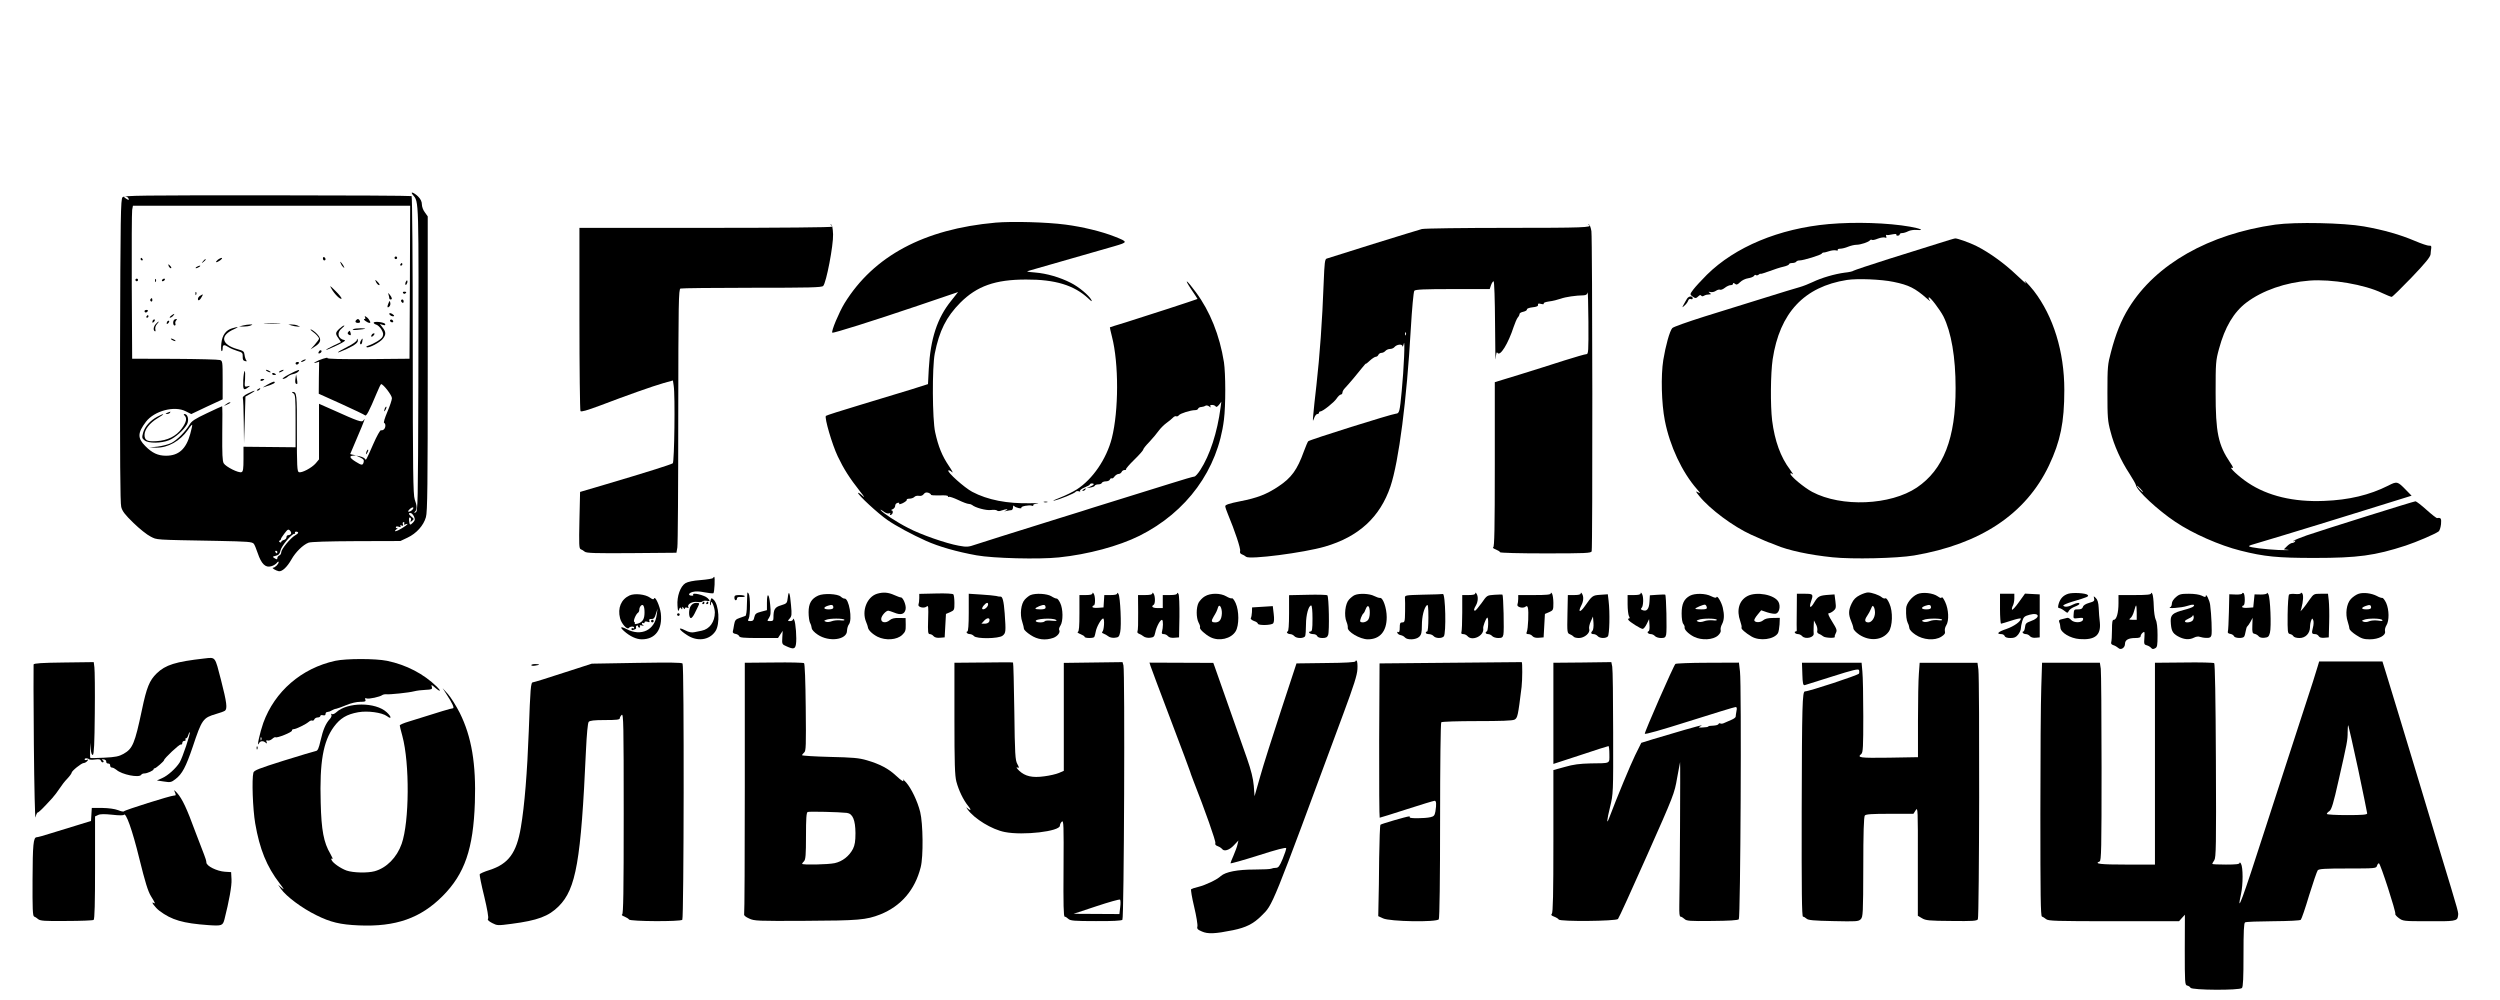 <svg preserveAspectRatio="xMidYMid meet" viewBox="0 0 1920 768" height="768pt" width="1920pt" xmlns="http://www.w3.org/2000/svg" version="1.0">

<g stroke="none" fill="#000000" transform="translate(0,768) scale(0.1,-0.1)">
<path d="M3171 6183 c47 -57 45 -4 42 -1474 -3 -901 -4 -957 -20 -964 -15 -5
-16 -4 -5 6 16 17 15 44 -3 94 -12 34 -15 215 -15 1182 0 641 -4 1144 -9 1147
-5 3 -503 6 -1107 6 -979 0 -1100 -1 -1113 -15 -14 -14 -16 -143 -19 -1176 -1
-809 1 -1174 9 -1202 8 -33 29 -60 94 -123 46 -45 105 -92 132 -105 52 -26 19
-24 513 -33 239 -5 265 -7 279 -22 5 -5 19 -38 31 -74 27 -80 59 -112 102 -99
17 4 36 16 44 26 7 10 14 13 14 6 0 -15 -28 -43 -43 -43 -15 -1 23 -23 44 -27
26 -4 64 32 97 90 32 57 88 112 131 129 16 7 151 11 366 12 l340 1 55 26 c68
32 123 93 141 157 12 39 14 251 14 1179 l0 1131 -22 31 c-13 16 -23 44 -23 61
0 21 -9 41 -29 61 -33 32 -65 42 -40 12z m-2186 -24 c11 -17 2 -18 -19 -3 -17
12 -17 14 -4 14 9 0 20 -5 23 -11z m2163 -646 l-3 -588 -318 -3 c-207 -1 -316
1 -312 8 6 10 -65 -13 -93 -30 -14 -9 -13 -10 6 -5 l23 7 -2 -123 -1 -123 173
-78 c95 -43 178 -83 183 -88 9 -9 31 31 88 168 16 39 32 72 35 72 17 0 83 -86
83 -108 0 -13 -16 -61 -35 -105 -20 -47 -31 -83 -25 -85 13 -5 13 -35 -1 -49
-6 -6 -17 -10 -23 -7 -6 2 -32 -44 -60 -108 -56 -128 -55 -126 -64 -111 -4 6
-21 14 -37 18 l-30 6 32 -15 c24 -11 30 -19 26 -35 -7 -27 -15 -26 -63 4 -45
28 -51 44 -17 46 l22 2 -22 4 c-13 2 -23 5 -23 7 0 1 25 60 55 130 52 121 66
159 46 127 -11 -17 -42 -6 -228 78 l-113 50 0 -214 0 -213 -25 -30 c-30 -35
-109 -77 -130 -68 -13 5 -15 47 -15 302 1 302 0 314 -35 314 -5 -1 -2 -5 8
-11 15 -9 17 -30 17 -212 l0 -202 -200 2 -200 2 0 -95 c0 -74 -3 -96 -15 -100
-22 -9 -121 41 -137 68 -10 17 -12 72 -11 231 2 114 1 207 -1 207 -3 0 -55
-24 -118 -54 -91 -43 -117 -60 -132 -87 -31 -52 -96 -119 -140 -141 -21 -11
-69 -23 -105 -28 l-66 -7 55 -1 c89 -2 183 51 242 135 16 25 32 43 34 41 2 -3
-5 -34 -15 -71 -32 -116 -89 -167 -186 -167 -62 0 -107 21 -160 75 -60 61 -59
100 6 186 65 84 219 125 306 80 l42 -21 120 57 121 56 0 148 c0 142 -1 148
-21 154 -12 4 -169 8 -348 9 l-326 1 -3 555 c-1 305 0 570 3 588 l6 32 1065 0
1064 0 -2 -587z m18 -1749 c-8 -8 -20 -14 -27 -14 -8 0 -5 7 7 19 10 10 22 16
27 14 4 -2 1 -11 -7 -19z m13 -50 c10 -22 9 -30 -5 -45 -24 -26 -29 -24 -32
12 -2 20 1 28 8 24 6 -4 9 -14 5 -22 -5 -14 -3 -14 11 -2 15 12 14 15 -5 30
-24 20 -27 29 -8 29 8 0 19 -12 26 -26z m-75 -56 c-5 -8 -2 -9 9 -5 29 11 19
-2 -23 -28 -44 -28 -75 -34 -44 -9 10 8 13 13 7 9 -7 -3 -13 -1 -13 5 0 7 8 9
21 5 14 -5 19 -4 15 4 -5 7 -1 9 9 5 11 -5 14 -2 9 10 -3 9 -1 16 6 16 6 0 8
-5 4 -12z m-869 -78 c-3 -5 -13 -10 -21 -10 -8 0 -14 -7 -14 -16 0 -9 -9 -18
-20 -21 -11 -3 -20 -10 -20 -15 0 -5 -5 -6 -11 -2 -8 5 -8 9 1 14 6 4 10 9 8
11 -1 2 10 21 26 41 25 33 30 36 43 23 8 -8 11 -19 8 -25z m55 9 c0 -5 -11
-14 -24 -21 -34 -19 -106 -106 -106 -129 0 -11 -7 -22 -15 -25 -8 -4 -15 -12
-15 -20 0 -12 -4 -12 -20 -2 -19 12 -19 13 9 20 22 6 30 15 35 40 6 33 85 128
106 128 6 0 9 4 6 8 -3 5 1 9 9 9 8 0 15 -4 15 -8z m-160 -149 c0 -5 -2 -10
-4 -10 -3 0 -8 5 -11 10 -3 6 -1 10 4 10 6 0 11 -4 11 -10z"></path>
<path d="M2480 5696 c0 -9 5 -16 10 -16 6 0 10 4 10 9 0 6 -4 13 -10 16 -5 3
-10 -1 -10 -9z"></path>
<path d="M3030 5700 c0 -5 5 -10 10 -10 6 0 10 5 10 10 0 6 -4 10 -10 10 -5 0
-10 -4 -10 -10z"></path>
<path d="M1080 5690 c0 -5 5 -10 11 -10 5 0 7 5 4 10 -3 6 -8 10 -11 10 -2 0
-4 -4 -4 -10z"></path>
<path d="M1674 5686 c-10 -8 -17 -17 -14 -19 3 -3 16 3 30 13 29 22 14 27 -16
6z"></path>
<path d="M1559 5673 c-13 -16 -12 -17 4 -4 9 7 17 15 17 17 0 8 -8 3 -21 -13z"></path>
<path d="M2620 5651 c5 -11 15 -23 21 -27 6 -3 3 5 -6 20 -20 30 -30 35 -15 7z"></path>
<path d="M3075 5650 c-3 -5 -1 -10 4 -10 6 0 11 5 11 10 0 6 -2 10 -4 10 -3 0
-8 -4 -11 -10z"></path>
<path d="M1296 5635 c4 -8 11 -15 16 -15 6 0 5 6 -2 15 -7 8 -14 15 -16 15 -2
0 -1 -7 2 -15z"></path>
<path d="M1510 5630 c-8 -5 -10 -10 -5 -10 6 0 17 5 25 10 8 5 11 10 5 10 -5
0 -17 -5 -25 -10z"></path>
<path d="M1040 5530 c0 -5 5 -10 10 -10 6 0 10 5 10 10 0 6 -4 10 -10 10 -5 0
-10 -4 -10 -10z"></path>
<path d="M1191 5524 c0 -11 3 -14 6 -6 3 7 2 16 -1 19 -3 4 -6 -2 -5 -13z"></path>
<path d="M1245 5530 c-3 -5 -2 -10 4 -10 5 0 13 5 16 10 3 6 2 10 -4 10 -5 0
-13 -4 -16 -10z"></path>
<path d="M2890 5510 c6 -11 16 -20 22 -20 6 0 3 9 -7 20 -10 11 -20 20 -22 20
-2 0 1 -9 7 -20z"></path>
<path d="M3116 5514 c-4 -9 -4 -19 -1 -22 2 -3 7 3 11 12 4 9 4 19 1 22 -2 3
-7 -3 -11 -12z"></path>
<path d="M2546 5462 c23 -41 70 -87 77 -75 2 4 -18 31 -46 58 -44 44 -48 46
-31 17z"></path>
<path d="M1501 5424 c0 -11 3 -14 6 -6 3 7 2 16 -1 19 -3 4 -6 -2 -5 -13z"></path>
<path d="M3095 5430 c4 -6 11 -8 16 -5 14 9 11 15 -7 15 -8 0 -12 -5 -9 -10z"></path>
<path d="M2984 5417 c3 -10 6 -23 6 -28 0 -5 5 -9 10 -9 14 0 12 13 -6 36 -14
17 -15 17 -10 1z"></path>
<path d="M1538 5409 c-10 -5 -18 -17 -18 -25 0 -19 16 -10 30 17 12 22 11 22
-12 8z"></path>
<path d="M1155 5381 c-3 -5 -1 -12 5 -16 5 -3 10 1 10 9 0 18 -6 21 -15 7z"></path>
<path d="M3080 5371 c0 -6 5 -13 10 -16 6 -3 10 1 10 9 0 9 -4 16 -10 16 -5 0
-10 -4 -10 -9z"></path>
<path d="M2983 5350 c-12 -28 -8 -39 8 -23 6 6 9 19 6 29 -3 17 -5 16 -14 -6z"></path>
<path d="M1110 5290 c0 -5 4 -10 9 -10 6 0 13 5 16 10 3 6 -1 10 -9 10 -9 0
-16 -4 -16 -10z"></path>
<path d="M2990 5270 c0 -12 28 -25 36 -17 3 3 -4 10 -15 17 -15 7 -21 7 -21 0z"></path>
<path d="M1314 5255 c-10 -8 -14 -15 -8 -15 6 0 17 7 24 15 16 19 9 19 -16 0z"></path>
<path d="M1125 5250 c-3 -5 -1 -10 4 -10 6 0 11 5 11 10 0 6 -2 10 -4 10 -3 0
-8 -4 -11 -10z"></path>
<path d="M2805 5240 c3 -5 1 -10 -6 -10 -17 0 22 -29 39 -30 9 0 8 7 -4 25
-15 23 -43 37 -29 15z"></path>
<path d="M1177 5223 c-4 -3 -7 -11 -7 -17 0 -6 5 -5 12 2 6 6 9 14 7 17 -3 3
-9 2 -12 -2z"></path>
<path d="M1337 5223 c-11 -11 -8 -43 4 -43 6 0 9 6 6 14 -3 7 0 19 6 25 7 7 7
11 1 11 -6 0 -14 -3 -17 -7z"></path>
<path d="M2737 5223 c-13 -12 -7 -23 13 -23 13 0 18 5 14 15 -7 16 -17 19 -27
8z"></path>
<path d="M2996 5221 c-3 -5 1 -11 9 -15 8 -3 15 -1 15 4 0 13 -18 22 -24 11z"></path>
<path d="M1287 5213 c-4 -3 -7 -11 -7 -17 0 -6 5 -5 12 2 6 6 9 14 7 17 -3 3
-9 2 -12 -2z"></path>
<path d="M1197 5192 c-19 -20 -22 -48 -8 -56 5 -4 7 3 4 14 -3 12 2 29 12 40
10 11 16 20 13 20 -3 0 -12 -8 -21 -18z"></path>
<path d="M2870 5201 c0 -5 9 -11 19 -14 11 -3 29 -19 40 -37 15 -26 17 -37 9
-56 -10 -20 -61 -52 -113 -70 -11 -3 -15 -8 -8 -11 18 -7 101 37 123 65 26 32
25 53 -2 87 l-21 27 23 -7 c16 -5 21 -4 18 6 -5 15 -88 24 -88 10z"></path>
<path d="M2038 5193 c28 -2 76 -2 105 0 28 2 5 3 -53 3 -58 0 -81 -1 -52 -3z"></path>
<path d="M1865 5180 l-30 -8 35 0 c19 0 44 3 55 8 18 8 18 9 -5 8 -14 0 -38
-4 -55 -8z"></path>
<path d="M2240 5180 c14 -4 34 -8 45 -8 l20 -1 -20 9 c-11 5 -31 8 -45 8 l-25
0 25 -8z"></path>
<path d="M2606 5155 c-31 -29 -32 -38 -6 -74 l19 -28 -59 -28 c-33 -16 -58
-30 -56 -32 2 -2 39 13 82 34 55 26 73 39 59 41 -51 10 -61 58 -19 91 15 12
22 21 17 21 -6 0 -22 -11 -37 -25z"></path>
<path d="M1784 5159 c-49 -14 -77 -52 -84 -115 -3 -30 -3 -57 2 -60 4 -3 8 6
8 20 0 30 11 32 45 10 13 -9 44 -22 67 -29 39 -11 43 -16 42 -43 -1 -22 3 -32
18 -35 14 -4 16 -2 9 6 -5 7 -11 25 -13 42 -3 26 -9 31 -53 43 -128 36 -139
106 -25 155 39 17 31 20 -16 6z"></path>
<path d="M2711 5151 c-8 -5 5 -7 35 -4 68 6 77 11 24 12 -25 0 -51 -3 -59 -8z"></path>
<path d="M2400 5134 c27 -19 50 -44 50 -56 0 -4 -15 -24 -32 -44 l-33 -37 37
24 c47 30 49 60 7 100 -17 16 -36 29 -42 29 -6 0 0 -7 13 -16z"></path>
<path d="M2677 5133 c-11 -10 -8 -20 7 -26 10 -4 12 0 9 14 -6 21 -7 22 -16
12z"></path>
<path d="M2855 5109 c-11 -17 1 -21 15 -4 8 9 8 15 2 15 -6 0 -14 -5 -17 -11z"></path>
<path d="M1320 5070 c8 -5 20 -10 25 -10 6 0 3 5 -5 10 -8 5 -19 10 -25 10 -5
0 -3 -5 5 -10z"></path>
<path d="M2741 5069 c-1 -10 -31 -32 -76 -54 -92 -47 -93 -57 -2 -15 70 33 92
52 84 72 -4 9 -6 8 -6 -3z"></path>
<path d="M2770 5061 c-6 -11 -6 -22 -1 -25 5 -3 11 5 13 19 6 30 2 32 -12 6z"></path>
<path d="M2447 4976 c-4 -10 -1 -13 9 -9 15 6 19 23 5 23 -5 0 -11 -7 -14 -14z"></path>
<path d="M2320 4910 c-8 -5 -10 -10 -5 -10 6 0 17 5 25 10 8 5 11 10 5 10 -5
0 -17 -5 -25 -10z"></path>
<path d="M2270 4890 c0 -5 4 -10 9 -10 6 0 13 5 16 10 3 6 -1 10 -9 10 -9 0
-16 -4 -16 -10z"></path>
<path d="M2050 4830 c8 -5 20 -10 25 -10 6 0 3 5 -5 10 -8 5 -19 10 -25 10 -5
0 -3 -5 5 -10z"></path>
<path d="M2150 4830 c-8 -5 -10 -10 -5 -10 6 0 17 5 25 10 8 5 11 10 5 10 -5
0 -17 -5 -25 -10z"></path>
<path d="M2220 4805 c-36 -19 -57 -34 -47 -35 10 0 25 7 34 15 8 9 28 19 44
22 16 3 34 12 40 19 18 21 0 16 -71 -21z"></path>
<path d="M1868 4760 c-3 -74 2 -82 38 -55 18 13 18 14 -5 8 -23 -6 -24 -5 -19
55 2 34 1 62 -3 62 -4 0 -9 -32 -11 -70z"></path>
<path d="M2090 4810 c0 -6 7 -10 15 -10 8 0 15 2 15 4 0 2 -7 6 -15 10 -8 3
-15 1 -15 -4z"></path>
<path d="M2269 4772 c-3 -18 -2 -35 3 -38 13 -9 15 -3 8 36 l-6 35 -5 -33z"></path>
<path d="M2000 4760 c0 -5 7 -7 15 -4 8 4 15 8 15 10 0 2 -7 4 -15 4 -8 0 -15
-4 -15 -10z"></path>
<path d="M2050 4724 c-25 -14 -36 -22 -25 -18 11 4 35 12 53 18 17 6 32 14 32
18 0 12 -12 9 -60 -18z"></path>
<path d="M1980 4690 c-9 -6 -10 -10 -3 -10 6 0 15 5 18 10 8 12 4 12 -15 0z"></path>
<path d="M1902 4657 c-27 -13 -41 -26 -37 -35 3 -7 6 -89 7 -180 l2 -167 6
180 5 179 40 23 c51 29 34 29 -23 0z"></path>
<path d="M1734 4574 c-18 -14 -18 -14 6 -3 31 14 36 19 24 19 -6 0 -19 -7 -30
-16z"></path>
<path d="M2956 4545 c-9 -26 -7 -32 5 -12 6 10 9 21 6 23 -2 3 -7 -2 -11 -11z"></path>
<path d="M1285 4510 c-16 -7 -17 -9 -3 -9 9 -1 20 4 23 9 7 11 7 11 -20 0z"></path>
<path d="M1209 4480 c-55 -29 -97 -76 -110 -123 -10 -38 -9 -43 11 -59 29 -24
129 -23 188 1 48 19 116 80 139 124 16 32 5 77 -19 77 -9 0 -9 -3 0 -12 20
-20 13 -51 -22 -99 -43 -59 -109 -92 -194 -97 -71 -5 -92 6 -92 48 0 41 39 91
100 128 59 35 58 43 -1 12z"></path>
<path d="M2816 4215 c-9 -26 -7 -32 5 -12 6 10 9 21 6 23 -2 3 -7 -2 -11 -11z"></path>
<path d="M7645 5970 c-548 -49 -935 -256 -1159 -619 -42 -69 -104 -216 -94
-226 6 -6 306 88 660 208 l306 104 -53 -67 c-107 -132 -159 -291 -172 -523
l-6 -117 -129 -41 c-71 -22 -246 -75 -389 -118 -143 -43 -263 -81 -266 -85
-13 -13 48 -221 91 -311 45 -95 90 -166 172 -270 35 -44 39 -52 16 -31 -18 17
-32 25 -32 20 0 -16 152 -157 226 -208 61 -43 191 -113 294 -159 99 -45 240
-85 390 -112 126 -23 480 -32 632 -16 224 23 460 87 619 166 364 182 602 508
649 892 14 110 13 354 0 441 -33 207 -107 391 -215 537 -72 98 -97 114 -37 24
28 -41 50 -75 49 -75 -5 -4 -445 -147 -552 -180 -66 -20 -121 -37 -121 -38 -1
0 6 -33 16 -72 53 -205 52 -569 -1 -779 -41 -160 -147 -315 -268 -393 -30 -19
-88 -48 -130 -64 -42 -16 -62 -26 -46 -23 43 9 159 56 166 68 4 5 14 7 24 4 9
-4 14 -3 10 3 -3 5 12 17 34 26 23 9 41 19 41 23 0 4 7 8 15 8 24 0 18 -12
-12 -24 l-28 -12 30 5 c16 2 31 8 33 14 2 5 14 10 27 10 13 0 25 5 27 11 2 6
16 12 30 12 15 0 29 6 32 14 3 8 10 12 14 9 5 -3 15 4 22 15 8 10 22 19 31 19
9 0 19 7 23 15 3 8 13 15 22 15 10 0 15 3 12 6 -3 3 25 36 63 73 38 37 69 72
69 78 0 6 21 33 48 60 26 28 58 66 71 85 14 19 40 45 59 59 19 13 41 32 50 41
8 9 20 14 25 11 6 -3 15 0 21 8 11 14 90 39 125 39 11 0 21 5 23 12 2 6 13 12
24 12 11 1 25 5 32 10 7 4 20 2 29 -6 12 -9 15 -9 9 0 -5 8 -1 12 13 12 11 0
23 -5 27 -11 4 -8 13 -4 26 12 l18 24 -6 -45 c-25 -191 -82 -366 -156 -480
-18 -28 -38 -50 -45 -50 -7 0 -91 -24 -185 -54 -95 -30 -263 -82 -373 -116
-110 -34 -211 -65 -225 -70 -14 -5 -128 -41 -255 -80 -404 -126 -578 -181
-642 -202 -57 -20 -69 -20 -130 -9 -96 17 -294 86 -388 136 -89 45 -199 118
-211 137 -5 7 4 3 20 -9 15 -13 34 -19 43 -16 11 4 14 2 9 -5 -4 -7 -2 -10 7
-6 16 6 19 34 3 35 -6 0 -2 4 9 8 11 4 20 16 20 27 0 10 8 20 19 22 11 3 16 0
11 -7 -3 -6 9 -4 29 5 19 10 33 21 30 26 -3 4 6 8 20 8 14 0 31 6 38 13 6 8
23 11 35 9 15 -3 29 2 37 13 9 12 19 15 34 11 12 -4 22 -11 22 -16 0 -4 29 -6
65 -5 38 2 65 0 65 -6 0 -6 4 -8 8 -5 5 3 37 -8 71 -24 35 -17 70 -30 80 -30
9 0 21 -4 26 -8 24 -21 109 -44 145 -39 21 3 42 1 47 -4 6 -6 20 -6 37 1 34
12 58 12 31 -1 -17 -8 -16 -9 5 -3 14 3 31 6 38 6 6 1 12 11 12 22 0 12 3 16
8 10 8 -13 64 -25 56 -13 -6 10 61 23 81 15 9 -3 13 -2 10 3 -3 6 12 12 32 14
21 3 -2 4 -52 2 -180 -4 -330 25 -449 88 -60 32 -194 152 -183 164 4 3 17 -2
28 -13 12 -10 1 11 -24 48 -51 75 -81 148 -105 258 -22 99 -24 499 -3 605 35
175 88 281 196 390 128 128 268 178 505 178 225 1 370 -44 479 -146 23 -22 30
-26 23 -11 -18 35 -98 102 -159 132 -82 42 -185 72 -273 79 -70 6 -73 7 -40
16 30 8 284 81 648 186 106 31 106 33 2 74 -98 39 -247 75 -378 92 -145 19
-407 26 -537 15z"></path>
<path d="M14044 5959 c-380 -34 -718 -175 -935 -389 -41 -41 -88 -92 -104
-113 -27 -36 -27 -38 -9 -52 24 -18 29 -18 48 0 9 10 17 11 21 5 4 -6 12 -7
18 -3 7 4 17 8 22 9 6 0 17 2 25 3 13 1 13 2 0 12 -12 9 -11 10 7 6 12 -3 31
2 42 10 12 8 26 11 31 8 6 -3 22 3 36 14 15 12 35 21 45 21 11 0 19 5 19 11 0
8 4 8 15 -1 11 -9 19 -7 39 13 14 14 41 27 62 30 20 3 40 11 45 18 4 8 11 10
15 6 4 -4 13 -2 21 4 7 6 13 9 13 6 0 -3 30 6 68 20 37 14 86 30 110 35 23 5
42 14 42 19 0 5 11 9 24 9 14 0 28 5 31 10 3 6 15 10 27 10 28 0 162 41 169
52 3 6 10 9 15 9 5 -1 24 4 42 10 18 6 42 9 53 6 10 -3 17 -1 13 4 -3 5 6 9
19 9 14 0 41 7 60 15 20 8 49 15 63 15 33 0 96 21 106 35 4 5 10 6 14 3 3 -4
24 0 45 9 21 8 46 12 55 9 12 -5 15 -2 10 9 -3 9 -2 14 2 11 5 -3 25 -1 45 4
21 4 35 4 31 -1 -3 -5 2 -9 10 -9 9 0 16 5 16 10 0 6 8 10 19 10 10 0 31 6 46
14 15 8 45 12 68 10 60 -5 26 11 -53 25 -171 30 -422 38 -626 20z"></path>
<path d="M17475 5955 c-511 -72 -919 -304 -1126 -640 -58 -93 -101 -201 -137
-340 -25 -92 -27 -116 -27 -310 0 -189 2 -219 24 -300 27 -107 80 -224 146
-324 26 -40 48 -80 49 -87 6 -41 169 -193 303 -282 132 -89 340 -181 501 -221
182 -46 284 -56 567 -56 333 0 465 18 701 95 84 28 220 86 252 108 8 5 16 30
19 56 4 45 -1 52 -30 47 -5 -1 -42 28 -82 64 -40 36 -78 65 -84 65 -13 0 -711
-219 -836 -262 -49 -17 -94 -36 -100 -41 -7 -7 -5 -7 4 -2 9 5 12 4 7 -3 -4
-7 -14 -12 -22 -12 -8 0 -26 -11 -39 -24 l-25 -25 33 -4 c17 -3 -16 -3 -75 -1
-103 5 -216 19 -225 28 -3 2 4 7 14 10 10 3 124 37 253 76 129 39 403 123 608
187 l373 116 -43 44 c-65 67 -69 68 -137 33 -143 -72 -302 -110 -492 -117
-233 -10 -433 38 -584 139 -70 46 -155 126 -123 115 12 -4 9 6 -13 38 -94 139
-113 233 -113 540 0 227 1 245 26 336 45 167 113 281 210 355 123 93 301 155
485 169 169 13 423 -30 559 -96 34 -16 67 -29 72 -29 6 0 75 68 154 150 107
112 143 157 145 178 1 15 3 36 5 47 2 15 -2 20 -16 18 -11 -1 -61 16 -110 37
-116 49 -239 84 -391 111 -156 28 -528 35 -680 14z m-1035 -2030 c13 -14 21
-25 18 -25 -2 0 -15 11 -28 25 -13 14 -21 25 -18 25 2 0 15 -11 28 -25z"></path>
<path d="M6380 5953 c5 -2 10 -9 10 -14 0 -5 -389 -9 -970 -9 l-970 0 0 -697
c0 -384 4 -703 8 -710 5 -8 47 4 152 43 202 77 402 148 486 172 l72 20 6 -41
c12 -73 5 -585 -7 -595 -14 -10 -218 -74 -512 -161 l-200 -59 -5 -217 c-4
-187 -3 -218 10 -223 8 -3 22 -11 31 -19 13 -11 81 -13 360 -11 l344 3 7 40
c4 22 7 477 7 1011 1 877 3 972 17 978 9 3 256 6 549 6 440 0 536 2 547 14 24
24 79 313 76 396 -2 50 -7 74 -16 76 -7 1 -8 0 -2 -3z"></path>
<path d="M12200 5953 c40 -20 -47 -23 -617 -23 -346 0 -644 -4 -663 -9 -19 -5
-188 -57 -375 -115 -187 -59 -347 -109 -356 -112 -14 -4 -17 -31 -23 -182 -11
-299 -30 -560 -56 -792 -11 -91 -21 -192 -24 -225 -5 -53 -4 -56 6 -27 6 17
17 32 24 32 8 0 14 5 14 10 0 6 4 10 10 10 18 0 105 69 125 99 11 17 26 31 33
31 6 0 12 7 12 15 0 8 8 23 18 33 32 34 102 117 132 156 17 21 30 36 30 33 0
-3 14 8 31 24 17 16 38 29 45 29 8 0 17 7 20 15 4 8 14 15 24 15 10 0 23 7 30
15 7 8 23 15 35 15 12 0 28 6 34 14 18 22 61 26 62 7 1 -9 5 0 10 19 11 49 1
-193 -16 -365 -15 -158 -18 -170 -44 -172 -35 -3 -660 -199 -674 -212 -4 -4
-19 -39 -33 -77 -51 -142 -96 -204 -196 -270 -90 -60 -161 -88 -295 -114 -81
-16 -113 -27 -113 -37 0 -8 9 -35 20 -61 53 -127 100 -267 94 -284 -3 -12 1
-20 13 -25 10 -3 25 -12 33 -19 27 -23 444 31 605 78 261 76 424 227 504 463
64 192 125 664 156 1210 9 155 21 285 27 292 8 10 78 13 295 13 l284 0 10 30
c6 17 15 30 20 30 5 0 10 -141 11 -327 1 -181 3 -301 5 -268 3 42 7 55 14 45
20 -30 82 71 124 200 10 30 24 62 31 71 8 8 14 21 14 28 0 6 13 14 30 17 16 4
28 11 27 18 -1 6 17 13 43 16 31 3 44 9 42 19 -2 10 4 12 23 7 17 -4 24 -3 21
3 -4 6 14 12 41 16 27 3 66 13 89 21 39 14 116 25 176 26 19 1 28 7 31 22 2
12 5 -90 6 -226 1 -230 0 -248 -16 -248 -10 0 -85 -22 -168 -48 -82 -27 -237
-75 -342 -108 l-193 -59 0 -632 c0 -496 -3 -632 -12 -636 -7 -3 2 -10 20 -17
17 -7 32 -16 32 -21 0 -5 148 -9 349 -9 309 0 350 2 355 16 8 21 6 2396 -2
2458 -4 28 -13 51 -20 52 -7 1 -8 0 -2 -3z m-1403 -845 c-3 -8 -6 -5 -6 6 -1
11 2 17 5 13 3 -3 4 -12 1 -19z"></path>
<path d="M14885 5810 c-66 -21 -237 -75 -380 -119 -142 -45 -264 -86 -270 -90
-5 -5 -36 -12 -68 -15 -76 -10 -179 -40 -245 -72 -29 -14 -75 -32 -100 -39
-26 -7 -148 -44 -272 -83 -124 -39 -331 -103 -460 -143 -129 -41 -241 -80
-247 -89 -20 -23 -51 -135 -69 -245 -19 -120 -14 -333 12 -465 38 -195 132
-396 247 -527 28 -32 29 -35 8 -24 -21 12 -20 8 9 -28 81 -101 262 -235 398
-297 86 -39 147 -65 150 -64 1 0 19 -7 40 -16 95 -41 260 -76 436 -94 151 -16
496 -8 626 14 511 87 859 319 1036 691 88 186 118 331 118 580 0 294 -84 566
-234 761 -41 52 -94 105 -60 59 8 -11 -27 19 -77 67 -88 84 -207 170 -303 218
-49 25 -147 60 -164 59 -6 0 -65 -18 -131 -39z m-342 -295 c117 -24 165 -48
257 -129 19 -17 28 -23 21 -13 -8 9 -11 20 -8 23 8 8 84 -92 112 -145 61 -122
94 -314 94 -551 1 -384 -93 -626 -297 -764 -203 -137 -580 -153 -804 -34 -62
33 -168 121 -168 140 0 6 8 4 17 -3 9 -8 0 8 -20 35 -72 95 -117 220 -137 376
-14 120 -12 359 4 470 54 358 242 558 571 610 80 12 263 5 358 -15z"></path>
<path d="M12957 5387 c-7 -12 -20 -33 -27 -47 -13 -25 -13 -25 8 -6 12 10 24
27 27 37 4 11 12 16 21 12 7 -3 14 -1 14 5 0 21 -29 20 -43 -1z"></path>
<path d="M8320 3920 c-9 -6 -10 -10 -3 -10 6 0 15 5 18 10 8 12 4 12 -15 0z"></path>
<path d="M8018 3823 c6 -2 18 -2 25 0 6 3 1 5 -13 5 -14 0 -19 -2 -12 -5z"></path>
<path d="M5476 3241 c-3 -5 -46 -12 -95 -16 -56 -4 -99 -13 -117 -24 -39 -24
-66 -101 -61 -172 3 -43 5 -49 12 -31 6 18 10 20 16 10 7 -10 9 -10 9 2 0 13
1 13 10 0 6 -9 10 -11 10 -3 0 7 7 10 17 6 10 -4 14 -2 10 4 -13 21 30 46 68
40 19 -3 37 -1 40 4 4 5 17 7 31 5 28 -5 30 -1 9 20 -24 24 -124 47 -111 26 3
-5 -3 -8 -12 -7 -30 2 -25 20 8 29 22 6 52 5 91 -3 33 -6 63 -10 68 -7 8 5 14
126 6 126 -2 0 -6 -4 -9 -9z"></path>
<path d="M5739 3120 c-1 -8 -2 -49 -3 -90 0 -41 -5 -77 -11 -80 -5 -2 -26 -9
-45 -16 -30 -10 -36 -18 -42 -51 -3 -21 -8 -45 -10 -53 -2 -9 6 -16 20 -18 13
-2 26 -10 29 -18 4 -11 34 -14 152 -14 l146 0 18 28 18 27 -3 -52 c-3 -50 -2
-52 33 -67 53 -24 66 -21 72 17 7 42 -2 167 -14 187 -5 10 -8 11 -9 3 0 -7
-10 -13 -22 -13 -20 0 -20 1 -3 20 15 17 17 30 10 102 -8 98 -18 121 -25 58
-5 -43 -7 -45 -52 -59 -48 -14 -58 -31 -58 -97 0 -19 -5 -24 -25 -24 -25 0
-25 1 -9 25 13 20 15 39 9 100 -8 89 -25 100 -25 17 l0 -58 -45 -12 c-39 -10
-46 -17 -52 -42 -4 -23 -11 -30 -30 -30 -20 0 -22 3 -13 19 13 25 13 171 0
191 -9 13 -10 13 -11 0z"></path>
<path d="M6736 3120 c-78 -24 -120 -132 -84 -217 7 -15 12 -33 13 -38 1 -22
32 -53 74 -75 63 -31 149 -25 190 14 24 23 28 34 27 78 l-1 51 -50 1 c-36 1
-56 -4 -72 -17 -30 -26 -69 -19 -65 12 2 23 36 61 54 61 5 0 25 -7 46 -15 50
-21 79 -13 87 25 7 30 -20 94 -37 92 -4 -1 -27 8 -50 18 -46 21 -85 24 -132
10z"></path>
<path d="M7188 3122 l-128 -3 0 -33 c0 -19 -3 -41 -6 -49 -7 -20 43 -32 63
-15 13 11 14 -1 11 -100 -3 -98 -1 -112 13 -112 9 0 22 -7 29 -16 9 -10 26
-14 49 -12 l36 3 5 90 5 90 33 14 c31 14 32 17 32 70 0 31 -4 61 -8 66 -4 6
-58 9 -134 7z"></path>
<path d="M8390 3123 c0 -9 -17 -13 -50 -13 l-50 0 0 -139 c0 -102 -3 -141 -12
-144 -7 -3 2 -10 20 -17 17 -7 32 -16 32 -21 0 -11 67 -12 74 -1 3 5 8 23 11
40 6 37 43 102 57 102 13 0 7 -93 -6 -102 -6 -4 -2 -10 9 -14 11 -4 27 -13 37
-21 9 -8 31 -13 49 -11 30 3 34 7 42 43 11 48 1 270 -13 293 -5 10 -10 12 -10
5 0 -9 -17 -13 -49 -13 l-50 0 -3 -47 -3 -48 -42 -3 c-26 -2 -43 1 -43 7 0 6
5 11 10 11 13 0 13 70 0 90 -6 10 -10 11 -10 3z"></path>
<path d="M8850 3123 c0 -9 -18 -13 -55 -13 l-55 0 1 -134 c1 -73 -1 -139 -5
-145 -4 -6 1 -14 11 -18 10 -3 25 -12 35 -20 9 -8 31 -13 49 -11 29 3 34 7 41
39 9 46 40 103 53 98 9 -4 8 -58 -1 -91 -4 -13 0 -18 14 -18 11 0 25 -7 32
-16 9 -10 26 -14 49 -12 l36 3 3 158 c1 92 -2 165 -7 175 -6 10 -11 12 -11 5
0 -9 -18 -13 -55 -13 l-55 0 0 -50 0 -50 -40 0 c-38 0 -52 12 -30 25 13 8 13
65 0 85 -6 10 -10 11 -10 3z"></path>
<path d="M11330 3123 c0 -9 -17 -13 -50 -13 l-50 0 0 -134 c0 -74 -3 -141 -6
-150 -4 -11 0 -16 14 -16 11 0 25 -7 32 -15 36 -43 131 3 121 59 -3 14 20 75
30 82 6 4 9 -15 8 -50 -1 -31 -6 -56 -11 -56 -4 0 -8 -4 -8 -10 0 -5 8 -10 19
-10 10 0 24 -7 31 -15 7 -8 28 -15 46 -15 28 0 35 4 40 26 7 26 0 302 -7 307
-2 2 -30 1 -62 -1 -57 -4 -57 -4 -98 -63 -23 -32 -46 -59 -50 -59 -12 0 -11
11 6 40 17 29 19 69 5 90 -6 10 -10 11 -10 3z"></path>
<path d="M11910 3123 c0 -10 -32 -13 -125 -13 l-125 0 0 -29 c0 -16 -3 -36 -6
-44 -7 -19 42 -32 61 -17 10 8 15 7 19 -7 8 -26 2 -165 -8 -185 -6 -14 -4 -18
12 -18 11 0 25 -7 32 -16 9 -10 26 -14 49 -12 l36 3 5 90 5 90 33 14 c31 14
32 17 32 70 0 31 -5 63 -10 71 -6 10 -10 11 -10 3z"></path>
<path d="M12140 3123 c0 -9 -17 -13 -49 -13 l-50 0 -3 -146 c-3 -142 -2 -147
19 -155 11 -4 24 -13 28 -18 3 -6 22 -11 41 -11 43 0 89 40 79 69 -3 11 2 37
12 58 l17 38 4 -49 c2 -27 -2 -54 -7 -59 -16 -16 -13 -27 8 -27 10 0 24 -7 31
-15 15 -18 61 -20 78 -3 13 13 17 184 6 274 l-6 50 -57 -4 c-60 -4 -63 -6
-120 -88 -36 -51 -54 -48 -27 5 18 34 20 69 6 91 -6 10 -10 11 -10 3z"></path>
<path d="M12600 3123 c0 -9 -17 -13 -50 -13 l-50 0 0 -71 c0 -39 5 -79 10 -90
8 -13 7 -19 0 -19 -6 0 -8 -5 -4 -11 9 -15 95 -69 110 -69 7 0 21 17 31 38
l18 37 3 -45 c2 -26 -1 -46 -7 -48 -17 -6 -2 -22 18 -22 10 0 24 -7 31 -15 7
-8 28 -15 46 -15 28 0 35 4 40 26 7 27 1 301 -7 307 -2 2 -30 1 -61 -1 l-57
-4 -3 -50 c-3 -55 -21 -77 -53 -64 -14 5 -16 9 -7 18 14 14 16 87 2 108 -6 10
-10 11 -10 3z"></path>
<path d="M14283 3109 c-30 -15 -48 -33 -62 -63 -25 -51 -26 -84 -5 -134 9 -20
17 -46 18 -57 0 -11 20 -32 45 -49 80 -53 178 -44 226 22 30 41 34 155 6 216
-12 28 -25 45 -31 41 -6 -4 -19 0 -28 8 -20 17 -77 37 -106 37 -12 0 -40 -9
-63 -21z m117 -134 c0 -38 -25 -75 -50 -75 -29 0 -33 17 -11 49 11 16 25 41
31 57 9 23 13 25 20 14 6 -8 10 -29 10 -45z"></path>
<path d="M14725 3117 c-44 -20 -85 -73 -86 -110 -2 -55 3 -91 13 -112 6 -10
11 -28 12 -39 1 -12 19 -32 46 -50 60 -41 148 -48 199 -16 25 16 32 26 28 42
-3 11 1 31 10 45 23 35 19 123 -8 180 -12 26 -24 42 -27 35 -2 -8 -12 -5 -30
8 -36 26 -117 35 -157 17z m105 -103 c0 -9 -11 -14 -35 -14 -42 0 -46 15 -7
28 31 11 42 7 42 -14z m85 -93 c3 -6 -9 -7 -30 -4 -19 3 -48 0 -65 -7 -16 -7
-38 -9 -47 -5 -17 7 -16 8 2 15 28 12 133 12 140 1z"></path>
<path d="M15884 3120 c-38 -12 -62 -37 -74 -79 -6 -23 -5 -31 4 -31 7 0 25 -9
39 -20 26 -20 26 -20 36 -1 6 11 27 25 46 32 19 7 35 17 35 21 0 12 -22 9 -54
-7 -32 -17 -62 -19 -70 -6 -3 4 29 18 72 31 115 34 127 39 115 51 -14 14 -112
20 -149 9z"></path>
<path d="M16520 3123 c0 -10 -32 -13 -125 -13 l-125 0 0 -64 c0 -72 -15 -126
-36 -126 -11 0 -14 -18 -14 -79 0 -44 -3 -86 -6 -94 -3 -10 3 -18 17 -22 13
-4 29 -14 37 -21 19 -20 52 0 52 31 0 30 26 45 79 45 28 0 41 4 41 14 0 7 7
20 16 27 15 12 16 8 13 -39 -4 -48 -2 -53 18 -58 12 -3 27 -12 34 -20 8 -10
16 -11 30 -3 17 8 19 22 19 102 0 57 -5 102 -14 118 -7 14 -14 61 -15 104 -1
43 -6 86 -11 94 -6 10 -10 11 -10 4z m-110 -148 l0 -55 -32 0 c-27 0 -30 2
-16 13 9 6 22 31 28 55 6 23 13 42 15 42 3 0 5 -25 5 -55z"></path>
<path d="M17220 3122 c0 -5 -22 -9 -49 -8 l-50 2 -3 -136 c-2 -74 -5 -142 -8
-150 -3 -9 3 -16 18 -18 13 -2 26 -10 29 -18 6 -16 69 -19 78 -3 4 5 9 25 12
42 3 18 8 34 13 37 4 3 15 19 24 35 l16 30 -2 -60 c-2 -52 1 -60 18 -63 10 -2
24 -10 31 -19 7 -9 24 -13 44 -11 28 3 34 8 42 38 12 44 3 272 -12 296 -6 11
-11 14 -11 8 0 -6 -20 -10 -47 -10 l-48 1 -5 -50 -5 -50 -42 -3 c-26 -2 -43 1
-43 7 0 6 5 11 10 11 6 0 10 20 10 44 0 25 -4 48 -10 51 -5 3 -10 2 -10 -3z"></path>
<path d="M17670 3124 c0 -5 -18 -8 -41 -6 -22 3 -45 0 -49 -4 -5 -5 -10 -74
-11 -154 -1 -134 0 -145 17 -149 11 -2 23 -9 27 -17 5 -8 24 -14 47 -14 46 0
80 35 81 84 0 17 4 40 9 51 8 19 8 19 16 1 4 -10 3 -36 -3 -57 -11 -42 -9 -49
18 -49 10 0 22 -7 27 -16 6 -10 20 -14 43 -12 l34 3 3 115 c2 63 0 139 -3 168
l-6 52 -55 0 c-53 0 -55 -1 -87 -46 -17 -26 -40 -56 -50 -68 l-19 -21 7 25
c14 51 17 102 6 113 -6 6 -11 7 -11 1z"></path>
<path d="M18115 3120 c-17 -5 -44 -23 -60 -40 -34 -36 -45 -115 -24 -176 7
-22 13 -46 13 -54 1 -8 23 -29 51 -47 41 -27 59 -33 105 -33 69 0 125 30 117
62 -3 11 2 32 11 46 22 34 21 119 -2 171 -11 23 -24 40 -30 39 -6 -1 -25 5
-42 15 -41 21 -101 29 -139 17z m95 -106 c0 -9 -11 -14 -35 -14 -42 0 -45 12
-7 26 31 12 42 9 42 -12z m86 -96 c5 -8 -4 -9 -34 -4 -24 3 -51 1 -66 -5 -14
-7 -33 -8 -43 -4 -17 7 -17 8 2 15 31 13 133 12 141 -2z"></path>
<path d="M4835 3107 c-65 -30 -93 -97 -73 -175 10 -41 55 -91 67 -75 10 13 41
15 41 3 0 -6 -4 -8 -10 -5 -5 3 -10 1 -10 -4 0 -13 3 -13 24 -5 9 3 14 10 11
14 -3 5 -1 11 5 15 5 3 10 1 10 -4 0 -6 5 -11 11 -11 5 0 7 5 3 11 -4 8 1 9
17 5 13 -3 18 -3 12 0 -7 3 -13 10 -13 15 0 6 5 7 10 4 6 -3 10 -1 10 5 0 7 8
9 22 5 16 -6 20 -4 15 7 -4 11 1 15 16 14 17 -1 25 7 34 39 l13 40 -6 -44
c-14 -120 -119 -171 -231 -113 -47 24 -56 17 -20 -15 45 -40 94 -63 136 -63
105 0 160 77 146 200 -7 56 -44 137 -52 113 -3 -9 -12 -7 -31 7 -36 26 -117
35 -157 17z m115 -130 c0 -50 -13 -73 -50 -86 -17 -5 -28 -6 -25 -1 3 5 1 11
-4 14 -10 6 13 61 30 71 5 4 9 14 9 24 0 9 5 22 12 29 17 17 28 -3 28 -51z"></path>
<path d="M6284 3106 c-53 -24 -74 -61 -74 -128 0 -33 5 -69 11 -81 7 -12 12
-30 13 -41 1 -12 19 -32 46 -50 87 -59 225 -40 225 30 1 18 7 39 14 48 30 36
1 205 -34 199 -5 -1 -18 6 -28 15 -24 22 -132 27 -173 8z m116 -92 c0 -9 -11
-14 -35 -14 -42 0 -46 15 -7 28 31 11 42 7 42 -14z m85 -94 c3 -5 -9 -7 -32
-4 -21 2 -50 -1 -65 -7 -15 -6 -36 -8 -45 -4 -17 7 -16 8 2 15 28 12 133 12
140 0z"></path>
<path d="M7440 2975 c0 -95 -4 -145 -11 -145 -5 0 -7 -4 -4 -10 3 -5 14 -10
24 -10 10 0 24 -7 31 -15 19 -23 190 -21 220 3 25 20 26 30 16 172 -7 96 -17
132 -34 128 -4 -1 -18 1 -32 5 -14 3 -67 8 -117 11 l-93 6 0 -145z m148 59
c-4 -20 -34 -41 -44 -31 -8 8 24 47 38 47 5 0 8 -7 6 -16z m9 -128 c-4 -9 -18
-16 -33 -16 l-27 0 23 25 c25 26 48 20 37 -9z"></path>
<path d="M7915 3110 c-11 -4 -31 -20 -44 -34 -30 -32 -40 -115 -20 -172 7 -22
13 -46 13 -54 1 -8 23 -29 51 -47 54 -36 113 -43 174 -22 33 12 56 42 46 60
-4 5 0 21 9 34 22 33 21 130 -2 175 -9 19 -21 34 -27 33 -5 -1 -24 7 -41 18
-33 20 -120 25 -159 9z m115 -96 c0 -10 -12 -14 -40 -14 -48 0 -50 7 -8 25 36
14 48 12 48 -11z m80 -95 c11 -8 3 -9 -33 -6 -26 3 -50 1 -53 -4 -7 -12 -61
-12 -69 0 -11 19 130 28 155 10z"></path>
<path d="M9253 3100 c-18 -10 -39 -33 -48 -49 -19 -38 -19 -114 0 -152 9 -16
14 -33 11 -38 -7 -11 41 -55 81 -75 66 -33 158 -12 193 46 27 45 27 156 0 216
-11 24 -24 41 -29 37 -5 -3 -25 4 -43 15 -44 26 -122 27 -165 0z m131 -130
c-2 -47 -18 -70 -50 -70 -32 0 -34 10 -13 45 19 31 25 43 34 72 10 29 30 -4
29 -47z"></path>
<path d="M10043 3112 l-143 -3 0 -139 c0 -92 -4 -140 -11 -140 -5 0 -7 -4 -4
-10 3 -5 14 -10 24 -10 10 0 24 -7 31 -15 17 -20 76 -20 84 1 3 9 6 48 6 89 0
72 20 145 40 145 6 0 10 -41 10 -100 0 -84 -3 -100 -16 -100 -8 0 -12 -4 -9
-10 3 -5 17 -10 31 -10 14 0 27 -7 30 -15 4 -9 19 -15 40 -15 27 0 37 5 44 23
11 28 6 296 -6 305 -5 4 -73 6 -151 4z"></path>
<path d="M10405 3110 c-11 -4 -31 -20 -44 -34 -30 -31 -40 -123 -20 -171 7
-16 11 -36 10 -44 -6 -32 94 -91 154 -91 93 0 145 61 145 170 0 70 -29 153
-52 148 -7 -1 -27 6 -45 15 -34 18 -113 22 -148 7z m115 -135 c0 -26 -6 -50
-16 -59 -16 -16 -45 -21 -57 -10 -6 6 13 55 25 64 4 3 12 18 17 33 15 39 31
24 31 -28z"></path>
<path d="M10932 3113 c-141 -4 -143 -4 -142 -26 1 -12 2 -59 1 -104 -1 -76 -3
-83 -21 -83 -17 0 -20 -7 -20 -41 0 -27 -4 -38 -11 -33 -7 4 -10 1 -7 -7 3 -8
14 -15 26 -17 11 -2 26 -10 32 -18 19 -21 86 -18 110 6 16 16 20 33 20 88 0
67 16 132 38 154 9 9 12 -13 12 -95 0 -65 -4 -107 -10 -107 -5 0 -10 -4 -10
-10 0 -5 11 -10 24 -10 13 0 29 -7 36 -15 15 -18 61 -20 78 -3 20 20 13 333
-7 326 -3 -1 -70 -4 -149 -5z"></path>
<path d="M12979 3105 c-46 -25 -64 -63 -64 -136 0 -39 5 -72 13 -81 7 -9 11
-20 10 -24 -6 -17 28 -52 71 -74 60 -30 148 -25 186 10 15 14 23 30 20 40 -3
9 1 30 10 46 17 33 19 71 6 127 -10 43 -43 97 -48 81 -3 -8 -16 -5 -41 7 -43
23 -126 24 -163 4z m129 -88 c3 -14 -5 -17 -42 -17 -25 0 -46 2 -46 5 0 7 64
34 75 31 6 -2 11 -10 13 -19z m77 -97 c3 -5 -9 -7 -32 -4 -21 2 -50 -1 -65 -7
-15 -6 -36 -8 -45 -4 -17 7 -16 8 2 15 28 12 133 12 140 0z"></path>
<path d="M13420 3102 c-64 -34 -85 -108 -55 -192 8 -23 13 -45 10 -50 -6 -9
29 -40 76 -68 63 -38 175 -23 204 26 5 9 10 40 12 67 l2 50 -54 -1 c-37 0 -60
-6 -74 -18 -20 -18 -62 -19 -68 -1 -2 6 10 26 25 44 l28 34 47 -16 c25 -8 55
-13 66 -10 26 7 37 57 20 90 -30 56 -169 82 -239 45z"></path>
<path d="M13799 2983 c-1 -76 -1 -141 0 -145 0 -5 -4 -8 -10 -8 -5 0 -7 -4 -4
-10 3 -5 14 -10 24 -10 10 0 24 -7 31 -15 24 -28 95 -11 89 21 -1 5 -1 29 0
54 l2 45 15 -29 c9 -15 13 -37 11 -48 -4 -12 1 -21 11 -25 9 -3 24 -12 34 -20
14 -13 99 -16 89 -3 -2 3 1 15 8 28 11 21 8 30 -28 88 -26 41 -35 64 -27 64 8
0 24 8 36 18 20 17 22 24 16 73 l-7 54 -42 -3 c-75 -5 -85 -11 -114 -59 -28
-49 -42 -44 -24 9 19 55 16 58 -49 58 l-60 0 -1 -137z"></path>
<path d="M15360 3005 c0 -63 4 -115 8 -115 4 0 40 11 80 24 40 13 72 20 72 15
0 -22 -52 -59 -112 -80 -64 -21 -80 -39 -37 -39 11 0 22 -7 25 -15 4 -10 20
-15 44 -15 30 0 43 6 59 26 12 15 21 36 21 47 0 11 5 36 11 57 10 32 17 38 57
49 76 20 85 -23 9 -49 -36 -13 -42 -19 -45 -47 -2 -18 -8 -33 -13 -33 -6 0 -7
-4 -4 -10 3 -5 14 -10 24 -10 10 0 24 -7 31 -16 8 -9 25 -14 44 -12 l31 3 0
165 0 165 -57 3 -56 3 -48 -67 c-26 -37 -50 -62 -52 -56 -2 6 1 20 7 31 6 11
11 36 11 55 l0 36 -55 0 -55 0 0 -115z"></path>
<path d="M16711 3094 c-18 -15 -31 -35 -31 -49 0 -13 -6 -26 -12 -28 -33 -14
87 -5 128 9 45 15 67 13 48 -5 -5 -5 -38 -17 -74 -26 -81 -21 -100 -37 -99
-84 3 -72 12 -93 54 -117 46 -26 88 -30 125 -11 15 8 34 11 45 6 11 -4 34 -8
51 -8 25 -1 33 4 38 21 5 23 0 157 -10 232 -4 36 -34 95 -34 68 0 -9 -7 -9
-30 3 -18 9 -56 15 -99 15 -60 0 -74 -3 -100 -26z m129 -179 c-13 -16 -60 -21
-60 -6 0 5 14 14 30 21 17 7 31 18 31 24 1 6 3 3 6 -7 3 -10 -1 -24 -7 -32z"></path>
<path d="M5640 3090 c0 -11 5 -20 10 -20 6 0 10 6 10 14 0 9 10 13 30 11 17
-1 30 1 30 6 0 5 -18 9 -40 9 -33 0 -40 -3 -40 -20z"></path>
<path d="M16083 3083 c4 -18 -2 -23 -38 -33 -28 -8 -45 -19 -48 -31 -4 -13
-14 -19 -36 -19 -33 0 -33 0 -36 -44 -2 -27 -1 -28 37 -23 33 4 39 3 36 -11
-5 -26 -69 -28 -92 -3 -10 11 -23 18 -29 16 -7 -2 -25 -6 -40 -10 -22 -4 -27
-10 -22 -23 5 -9 8 -28 9 -42 2 -38 76 -83 147 -88 118 -9 165 29 156 126 -4
31 -8 83 -9 114 -2 40 -9 63 -22 75 -18 17 -18 17 -13 -4z"></path>
<path d="M5456 3064 c-4 -14 -5 -29 -1 -32 3 -3 5 3 5 14 1 37 29 -29 30 -69
0 -73 -40 -129 -102 -141 -12 -3 -37 -8 -54 -11 -22 -5 -43 -1 -74 15 -58 30
-48 4 16 -37 79 -53 173 -40 219 30 36 55 27 204 -15 242 -16 15 -18 14 -24
-11z"></path>
<path d="M5395 3050 c-3 -5 -1 -10 4 -10 6 0 11 5 11 10 0 6 -2 10 -4 10 -3 0
-8 -4 -11 -10z"></path>
<path d="M5425 3050 c-3 -5 -1 -10 4 -10 6 0 11 5 11 10 0 6 -2 10 -4 10 -3 0
-8 -4 -11 -10z"></path>
<path d="M5305 3026 c-17 -26 -17 -87 0 -93 6 -2 19 14 29 34 10 21 22 46 27
55 13 26 12 28 -16 28 -15 0 -31 -9 -40 -24z"></path>
<path d="M9696 3020 l-80 -5 -1 -36 c-1 -20 -5 -41 -9 -47 -3 -5 8 -15 24 -21
17 -5 30 -15 30 -20 0 -16 105 -14 118 2 7 8 9 34 4 73 l-7 59 -79 -5z"></path>
<path d="M5200 2960 c0 -5 5 -10 10 -10 6 0 10 5 10 10 0 6 -4 10 -10 10 -5 0
-10 -4 -10 -10z"></path>
<path d="M5000 2910 c0 -5 5 -10 10 -10 6 0 10 5 10 10 0 6 -4 10 -10 10 -5 0
-10 -4 -10 -10z"></path>
<path d="M1570 2623 c-222 -25 -299 -49 -367 -115 -55 -54 -77 -107 -113 -280
-55 -260 -71 -298 -142 -338 -34 -19 -62 -25 -146 -29 -57 -3 -106 -4 -108 -2
-2 2 -3 29 -2 60 l2 56 3 -48 c3 -32 8 -47 16 -44 9 3 13 86 15 318 2 173 0
332 -3 354 l-5 40 -229 -3 c-169 -2 -230 -6 -233 -15 -1 -7 -1 -282 2 -612 3
-336 9 -583 13 -562 4 20 12 37 16 37 8 0 40 31 112 110 17 19 43 53 57 75 14
22 40 56 59 75 18 19 33 40 33 45 0 14 76 75 93 75 8 0 20 7 27 15 11 13 10
14 -4 9 -9 -3 -16 -2 -16 4 0 11 25 11 35 0 4 -3 24 -4 45 -1 31 4 41 2 46
-11 3 -9 11 -13 16 -10 6 4 5 10 -3 15 -10 6 -8 8 7 7 12 -1 21 -9 20 -18 -1
-8 6 -14 15 -14 9 1 16 -6 15 -15 0 -9 6 -16 14 -16 8 0 23 -8 34 -17 41 -37
175 -64 191 -38 3 6 14 10 24 10 21 0 71 22 71 33 0 4 4 7 9 7 9 0 71 54 71
62 0 13 118 124 128 120 7 -2 12 3 12 12 0 9 7 16 16 16 8 0 12 5 9 10 -3 6
-2 10 4 10 6 0 13 11 17 25 4 14 9 24 11 21 8 -7 -56 -196 -77 -231 -29 -46
-91 -102 -135 -121 l-40 -18 54 -8 c49 -8 57 -6 88 18 52 39 81 95 133 248 71
213 79 223 180 253 30 8 61 20 68 25 19 16 14 62 -31 237 -47 182 -40 174
-127 164z"></path>
<path d="M2575 2605 c-260 -57 -465 -235 -553 -477 -26 -74 -53 -196 -34 -158
10 20 31 23 50 8 13 -11 15 -10 9 4 -4 12 -2 15 9 11 8 -3 24 3 34 12 11 10
23 16 26 13 9 -9 129 39 126 51 -1 6 5 11 13 11 19 0 93 37 117 57 9 8 21 12
26 9 6 -3 12 1 16 9 3 8 15 15 26 15 11 0 20 5 20 11 0 6 9 9 20 6 13 -3 20 0
20 9 0 8 5 15 10 15 20 3 25 5 40 14 8 5 23 11 33 12 9 2 44 14 77 28 35 15
79 25 106 25 38 0 45 3 40 16 -5 12 -2 15 10 10 17 -6 102 12 120 26 6 4 20 7
30 6 27 -3 173 12 215 23 19 5 59 10 88 11 45 2 52 5 48 20 -6 23 -6 23 29 -7
38 -32 44 -23 8 12 -101 98 -233 167 -382 198 -90 18 -312 18 -397 0z m-568
-607 c-3 -8 -6 -5 -6 6 -1 11 2 17 5 13 3 -3 4 -12 1 -19z"></path>
<path d="M10410 2601 c0 -7 -78 -12 -227 -13 l-226 -3 -118 -359 c-65 -198
-138 -427 -161 -510 l-43 -151 -6 80 c-5 57 -20 118 -52 210 -36 103 -204 580
-249 707 l-10 27 -245 1 -245 1 7 -23 c4 -13 74 -200 156 -416 82 -216 149
-395 149 -398 0 -3 11 -33 24 -67 91 -231 175 -469 170 -482 -4 -10 2 -18 19
-24 14 -5 28 -15 32 -20 14 -23 56 -11 91 27 l35 37 -7 -30 c-3 -16 -17 -54
-30 -84 -13 -29 -24 -57 -24 -61 0 -4 96 23 213 60 144 46 213 64 215 56 1 -7
-11 -43 -27 -82 -24 -57 -33 -69 -53 -69 -13 0 -27 -3 -33 -6 -5 -4 -64 -7
-130 -7 -131 0 -223 -18 -259 -50 -30 -28 -116 -69 -172 -83 -27 -6 -52 -15
-56 -18 -4 -4 6 -64 23 -135 17 -71 28 -139 25 -151 -5 -18 2 -25 35 -39 45
-20 100 -18 238 10 101 21 157 49 218 110 91 90 68 34 630 1553 81 218 106
297 108 342 2 33 -1 61 -6 65 -5 3 -9 0 -9 -5z"></path>
<path d="M4890 2589 l-345 -6 -220 -71 c-121 -40 -225 -72 -232 -72 -17 0 -20
-46 -32 -375 -12 -317 -32 -570 -61 -740 -33 -196 -95 -280 -241 -327 -39 -12
-73 -27 -75 -33 -2 -5 13 -82 35 -170 23 -97 35 -164 29 -171 -6 -8 5 -19 32
-33 39 -20 43 -20 149 -6 200 26 285 58 362 135 133 133 171 349 209 1194 6
129 14 213 21 222 9 10 40 14 125 14 90 0 114 3 114 14 0 7 7 19 15 26 13 11
15 -74 15 -758 0 -607 -3 -771 -12 -775 -7 -3 0 -10 17 -16 16 -7 33 -17 36
-23 9 -15 394 -17 409 -2 12 12 15 1949 2 1968 -5 8 -98 9 -352 5z"></path>
<path d="M5943 2592 l-223 -2 0 -959 c0 -528 -2 -965 -5 -973 -3 -8 11 -20 38
-32 39 -19 64 -20 431 -18 411 2 468 7 576 49 160 64 267 188 311 363 21 81
18 336 -4 424 -21 84 -68 181 -108 227 -17 19 -28 28 -24 22 12 -24 -8 -13
-55 31 -57 53 -123 88 -222 117 -61 18 -107 22 -285 26 -117 3 -213 9 -213 13
0 4 7 13 16 21 14 11 15 51 12 345 -2 206 -7 336 -13 341 -5 4 -110 7 -232 5z
m561 -1155 c45 -6 65 -54 66 -155 0 -63 -5 -92 -19 -121 -29 -56 -81 -97 -141
-110 -52 -11 -250 -15 -250 -5 0 3 7 12 15 20 12 13 15 49 15 194 0 133 3 180
13 184 12 5 241 0 301 -7z"></path>
<path d="M7553 2592 l-223 -2 0 -428 c0 -347 3 -439 15 -485 18 -68 54 -142
90 -186 26 -30 23 -43 -5 -18 -12 10 -12 9 0 -8 52 -73 188 -156 287 -175 141
-28 423 5 423 49 0 10 7 24 15 31 14 12 15 -25 13 -358 -2 -281 0 -372 9 -372
6 0 19 -8 28 -17 15 -14 43 -17 211 -17 127 -1 197 3 204 10 13 13 20 1911 8
1954 l-7 25 -226 -3 -225 -3 0 -414 0 -415 -37 -16 c-21 -9 -72 -21 -113 -26
-92 -13 -147 0 -193 43 -19 19 -25 29 -14 25 16 -5 16 -4 0 27 -16 28 -19 74
-23 404 -3 204 -7 373 -10 375 -3 2 -105 2 -227 0z m1050 -1880 l-6 -52 -176
1 -176 1 175 58 c96 32 178 55 182 51 4 -4 5 -30 1 -59z"></path>
<path d="M11140 2590 l-545 -5 -3 -592 c-1 -326 1 -593 4 -593 3 0 97 29 208
65 111 36 207 65 214 65 13 0 15 -25 6 -82 -6 -31 -11 -38 -38 -44 -42 -10
-165 -11 -159 -1 2 4 0 7 -5 7 -17 0 -213 -57 -220 -64 -4 -4 -8 -119 -10
-254 -1 -136 -3 -292 -5 -347 l-2 -101 37 -17 c51 -25 413 -31 428 -7 6 9 10
315 10 760 0 427 4 748 9 753 5 5 128 9 273 9 186 0 272 3 289 11 24 13 27 25
55 252 6 51 7 189 1 190 -1 0 -247 -2 -547 -5z"></path>
<path d="M12153 2592 l-223 -2 0 -389 0 -388 208 68 c114 38 210 69 215 69 4
0 7 -28 7 -63 0 -74 13 -68 -145 -70 -83 -2 -132 -8 -197 -27 l-88 -24 0 -546
c0 -402 -3 -549 -12 -558 -8 -8 -4 -14 18 -22 16 -6 32 -16 35 -22 11 -17 438
-13 455 4 7 7 107 227 223 488 206 463 211 477 231 594 12 66 22 121 23 123 3
2 -2 -978 -6 -1100 -1 -61 1 -87 10 -87 6 0 19 -8 29 -17 16 -16 39 -18 212
-16 130 1 198 5 206 13 13 13 22 1790 9 1903 l-8 68 -240 -1 c-132 0 -244 -5
-248 -9 -15 -15 -238 -524 -235 -536 2 -7 125 28 343 97 187 59 346 108 354
108 10 0 12 -8 7 -31 -3 -17 -6 -37 -6 -43 0 -6 -15 -17 -32 -24 -18 -8 -43
-18 -55 -24 -11 -6 -26 -8 -31 -4 -6 3 -12 1 -14 -5 -2 -6 -20 -11 -41 -12
-20 0 -37 -3 -37 -6 0 -4 -19 -7 -43 -8 -31 -2 -37 0 -22 7 11 5 16 9 12 9 -9
1 -214 -58 -372 -106 l-90 -28 -47 -95 c-37 -76 -138 -319 -200 -483 -21 -55
-18 -18 7 84 25 104 25 105 24 574 0 259 -3 486 -7 505 l-7 35 -222 -3z"></path>
<path d="M16773 2592 l-223 -2 0 -775 0 -775 -220 0 c-198 0 -251 6 -205 24
13 5 15 94 15 719 0 393 -3 735 -6 761 l-7 46 -222 0 -222 0 -6 -187 c-4 -104
-7 -541 -7 -973 0 -627 2 -786 12 -789 7 -2 21 -11 32 -20 16 -14 72 -16 520
-16 l501 0 22 25 23 25 -1 -270 c0 -253 1 -270 18 -274 10 -2 22 -9 26 -17 11
-19 376 -21 395 -2 9 9 12 79 12 254 0 181 3 245 12 250 7 5 104 8 215 9 123
1 207 5 213 11 6 6 35 90 64 188 30 97 60 184 66 192 10 11 52 14 231 14 209
0 218 1 224 20 3 11 10 20 15 20 11 0 133 -377 126 -389 -3 -4 9 -19 27 -32
31 -23 39 -24 212 -24 220 -2 237 1 242 38 4 33 17 -11 -142 512 -70 231 -140
463 -155 515 -16 52 -45 149 -65 215 -20 66 -65 215 -100 330 -35 116 -76 249
-91 298 l-27 87 -243 0 -243 0 -11 -37 c-5 -21 -56 -180 -113 -353 -57 -173
-188 -580 -293 -903 -171 -532 -221 -667 -183 -493 16 71 16 205 0 232 -6 11
-11 13 -11 7 0 -10 -28 -13 -105 -13 -58 0 -105 2 -105 5 0 3 7 16 16 29 13
21 15 109 12 765 -2 478 -7 743 -13 748 -5 4 -110 7 -232 5z m1337 -817 c38
-182 70 -336 70 -342 0 -10 -38 -13 -155 -13 -85 0 -155 4 -155 9 0 5 9 15 20
22 16 11 31 59 70 234 67 294 70 309 70 373 0 30 2 53 5 51 2 -3 36 -153 75
-334z"></path>
<path d="M13842 2503 c2 -72 6 -87 18 -85 8 2 104 32 213 67 157 50 200 60
204 49 3 -8 3 -20 0 -27 -4 -12 -384 -137 -415 -137 -20 0 -23 -101 -25 -918
-1 -618 1 -812 10 -812 6 0 18 -7 27 -15 12 -12 53 -16 206 -19 177 -4 193 -3
210 14 18 18 19 42 20 401 0 260 4 387 12 396 8 10 54 13 192 13 l181 0 18 28
c16 26 17 8 16 -392 l0 -419 32 -19 c28 -17 54 -20 226 -21 163 -2 195 0 203
13 11 17 14 1831 4 1918 l-7 52 -222 0 -222 0 -6 -82 c-4 -46 -7 -209 -7 -363
l0 -280 -225 -4 c-223 -3 -245 0 -210 29 13 11 15 55 15 289 0 152 -3 306 -7
344 l-6 67 -229 0 -229 0 3 -87z"></path>
<path d="M4080 2572 c0 -5 14 -7 30 -4 17 2 30 6 30 8 0 2 -13 4 -30 4 -16 0
-30 -4 -30 -8z"></path>
<path d="M3428 2350 c49 -75 64 -110 49 -110 -11 0 -89 -23 -339 -102 -38 -11
-68 -25 -68 -29 0 -5 9 -41 20 -81 57 -210 54 -660 -5 -828 -37 -106 -117
-186 -208 -211 -56 -15 -165 -12 -215 5 -47 17 -107 59 -116 82 -4 10 -2 13 6
8 7 -4 0 13 -15 39 -51 86 -69 181 -74 393 -9 312 19 470 101 582 49 66 98 96
187 112 72 13 183 -2 221 -30 37 -28 36 -5 -2 30 -85 79 -303 79 -388 -1 -12
-11 -27 -17 -34 -13 -7 5 -8 3 -3 -5 4 -7 -1 -22 -13 -34 -31 -35 -51 -81 -70
-164 -14 -62 -22 -79 -37 -81 -11 -2 -122 -35 -247 -74 -190 -60 -227 -74
-232 -92 -13 -50 -5 -278 14 -390 34 -197 88 -331 188 -461 33 -43 38 -53 17
-35 l-29 25 22 -32 c40 -57 160 -147 270 -201 110 -55 185 -73 329 -79 282
-12 473 55 643 226 169 170 235 362 247 717 10 297 -25 506 -116 689 -28 55
-69 120 -91 145 l-41 45 29 -45z"></path>
<path d="M1971 1934 c0 -11 3 -14 6 -6 3 7 2 16 -1 19 -3 4 -6 -2 -5 -13z"></path>
<path d="M1340 1603 c13 -29 13 -33 -4 -33 -25 0 -381 -112 -384 -121 -2 -4
-22 -1 -45 9 -27 10 -71 16 -122 17 l-80 0 -3 -50 -3 -50 -107 -33 c-59 -18
-150 -46 -202 -62 -52 -17 -101 -30 -108 -30 -26 0 -31 -56 -32 -327 -1 -221
1 -278 12 -282 7 -2 21 -11 31 -20 16 -13 48 -16 217 -14 110 0 204 4 209 8 8
4 11 135 11 401 l0 394 24 11 c16 8 49 8 107 2 50 -6 86 -6 90 -1 15 24 65
-115 119 -336 45 -182 66 -250 89 -288 33 -53 37 -63 20 -52 -25 15 13 -36 44
-60 95 -72 182 -97 378 -111 103 -7 110 -4 123 45 35 138 57 258 54 306 l-3
56 -48 3 c-61 4 -142 44 -142 71 0 11 -8 37 -17 59 -9 22 -40 103 -69 180 -64
175 -99 250 -139 295 -19 21 -27 26 -20 13z"></path>
</g>
</svg>
